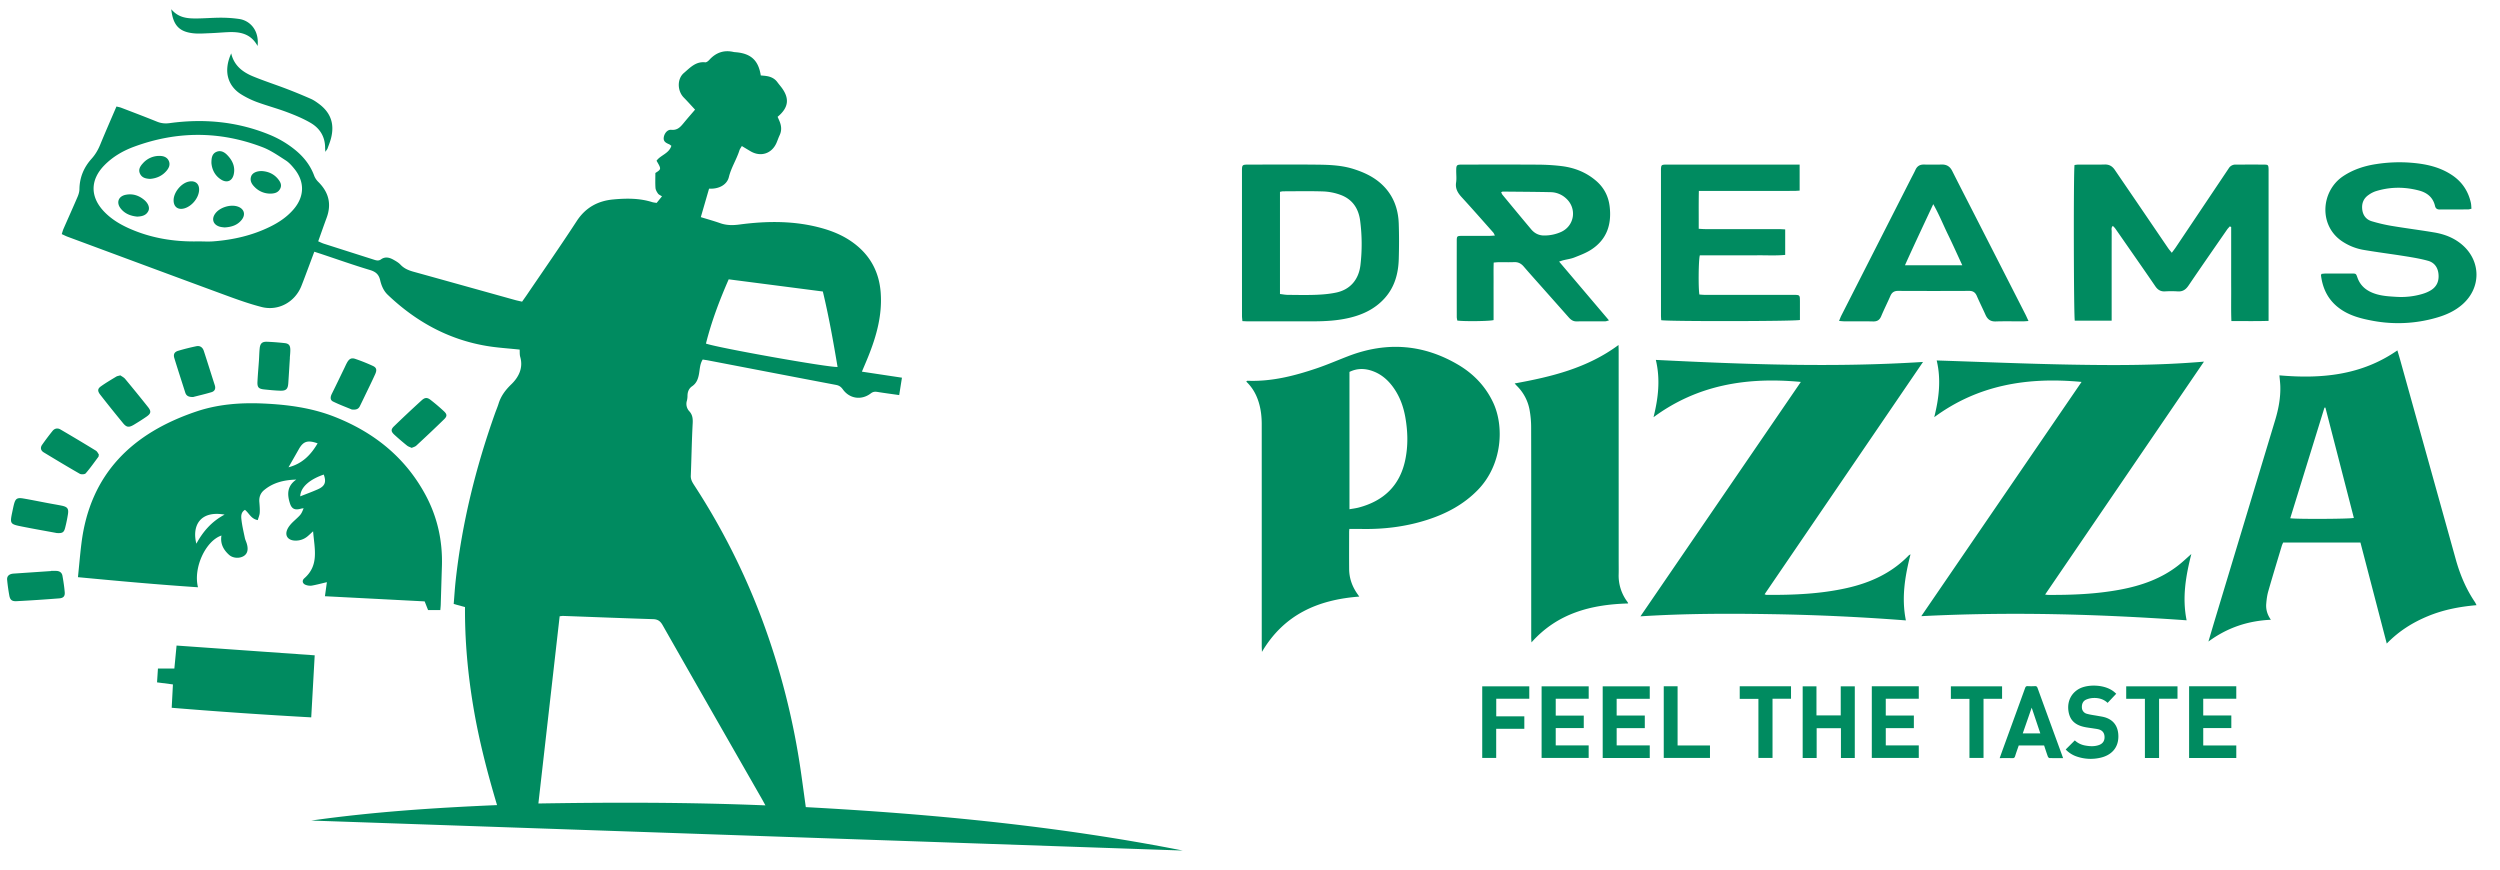 <svg width="181" height="63" viewBox="0 0 181 63" xmlns="http://www.w3.org/2000/svg"><title>Artboard</title><g fill="#008B60"><path d="M48.607 10.556c-.07-.048-.12-.096-.18-.12-.223-.092-.414-.202-.37-.493.042-.288.266-.574.546-.545.444.046.663-.211.899-.497.275-.336.563-.662.82-.963-.293-.316-.547-.602-.816-.875-.471-.477-.498-1.348.007-1.779.443-.377.858-.85 1.546-.772.091.01.218-.093.294-.177.476-.524 1.051-.733 1.75-.574.068.016.139.016.209.023 1.07.103 1.599.597 1.768 1.678.128.013.264.02.399.041.323.048.603.174.803.447.082.113.173.22.259.331.643.823.573 1.499-.243 2.177.045.103.095.212.14.323.14.338.168.674.004 1.016-.082.173-.142.357-.218.534-.34.797-1.153 1.06-1.898.613a64.983 64.983 0 0 1-.617-.372c-.064.113-.139.206-.173.311-.209.663-.598 1.251-.766 1.938-.139.566-.739.88-1.433.836l-.598 2.063c.482.149.947.277 1.401.437.458.161.905.164 1.389.099 2.027-.269 4.051-.286 6.041.281.899.256 1.738.639 2.467 1.243 1.055.873 1.611 2.003 1.722 3.359.133 1.649-.3 3.191-.907 4.697-.137.339-.283.675-.45 1.071l2.899.437-.199 1.26c-.548-.079-1.061-.145-1.572-.228-.182-.029-.32-.02-.482.104-.672.515-1.533.396-2.023-.286-.136-.188-.268-.283-.492-.326-3.077-.583-6.151-1.178-9.226-1.768-.136-.027-.275-.044-.43-.07-.197.304-.206.659-.262.998-.063.375-.171.709-.505.936-.234.16-.33.398-.335.679a1.474 1.474 0 0 1-.043.364.786.786 0 0 0 .184.78c.227.254.252.537.234.875-.068 1.258-.085 2.519-.136 3.779-.013.29.124.498.267.719a49.716 49.716 0 0 1 4.888 9.679 53.263 53.263 0 0 1 2.82 11.063c.12.829.23 1.658.351 2.533 9.167.498 18.281 1.366 27.29 3.144-21.031-.723-42.063-1.446-63.095-2.171 4.436-.627 8.895-.924 13.451-1.119-.708-2.374-1.315-4.717-1.715-7.107-.4-2.385-.621-4.786-.605-7.231l-.818-.223c.049-.585.083-1.159.146-1.729.458-4.141 1.452-8.157 2.847-12.077.082-.231.18-.456.253-.69.174-.562.492-.989.927-1.41.517-.499.877-1.171.643-1.98-.051-.176-.03-.372-.041-.531-.806-.087-1.629-.133-2.436-.272-2.759-.474-5.099-1.774-7.114-3.694-.306-.292-.459-.668-.55-1.056-.099-.427-.327-.617-.748-.743-1.189-.355-2.36-.772-3.538-1.164l-.482-.157c-.152.404-.289.778-.43 1.15-.166.442-.329.885-.503 1.324-.461 1.169-1.665 1.841-2.886 1.528-.895-.23-1.771-.545-2.64-.865-3.808-1.4-7.611-2.815-11.415-4.226-.128-.048-.251-.114-.411-.186.045-.139.078-.27.131-.391.337-.769.683-1.534 1.013-2.306.074-.172.133-.366.136-.551.011-.846.314-1.575.869-2.196.275-.305.473-.64.628-1.016.378-.921.779-1.833 1.184-2.779.128.033.243.052.35.093.866.332 1.732.66 2.592 1.008.302.121.59.148.916.102 2.437-.332 4.82-.122 7.117.797a7.348 7.348 0 0 1 2.027 1.195c.586.493 1.042 1.079 1.311 1.807.062.171.177.337.308.465.746.742.965 1.594.596 2.591-.206.554-.399 1.113-.61 1.702.157.067.276.13.403.171 1.199.385 2.399.765 3.599 1.148.184.059.357.124.547-.013.294-.213.602-.139.89.022.182.102.373.21.514.359.265.283.59.416.95.516 2.444.677 4.886 1.361 7.329 2.041.165.047.335.08.529.126.12-.171.232-.325.339-.482 1.209-1.781 2.441-3.548 3.616-5.352.64-.981 1.528-1.464 2.649-1.568.943-.087 1.889-.098 2.809.192.099.031.204.038.329.06l.387-.477c-.113-.074-.231-.117-.291-.202-.085-.12-.17-.268-.18-.409-.025-.362-.008-.727-.008-1.078.438-.281.438-.281.085-.887.287-.409.902-.517 1.073-1.082m6.81 47.753c-.116-.21-.171-.316-.23-.42-2.407-4.208-4.817-8.413-7.212-12.627-.168-.296-.352-.426-.692-.436-2.17-.068-4.34-.154-6.51-.233-.068-.002-.137.013-.254.024a38645.4 38645.4 0 0 1-1.54 13.556c5.465-.091 10.902-.09 16.438.136zM14.359 17.477c.368 0 .737.025 1.101-.004 1.424-.111 2.8-.423 4.089-1.056.649-.318 1.243-.717 1.717-1.274.781-.918.805-1.977.051-2.914-.185-.23-.391-.464-.636-.62-.541-.348-1.085-.728-1.68-.955-3.08-1.179-6.184-1.176-9.28-.038-.811.298-1.553.726-2.165 1.351-1.032 1.056-1.04 2.283-.023 3.349.503.528 1.114.903 1.771 1.201 1.606.726 3.305.999 5.055.96zm38.399 2.746c-.673 1.535-1.249 3.063-1.647 4.652.878.312 8.823 1.727 9.529 1.694-.308-1.841-.635-3.67-1.066-5.464l-6.816-.882z"/><path d="M5.644 41.787c.089-.872.155-1.672.255-2.467.63-5.044 3.705-7.973 8.318-9.528 1.574-.531 3.214-.653 4.875-.576 1.777.081 3.521.318 5.184.981 2.81 1.119 5.051 2.91 6.511 5.598.881 1.621 1.266 3.363 1.207 5.206-.03.926-.056 1.855-.085 2.783-.004.12-.019.239-.03.387h-.886l-.248-.63c-2.393-.125-4.798-.248-7.22-.374l.141-1.017c-.398.093-.746.188-1.099.25a.92.92 0 0 1-.414-.048c-.25-.08-.315-.312-.12-.484 1.085-.947.735-2.133.636-3.403-.191.174-.286.268-.389.354a1.318 1.318 0 0 1-.973.317c-.448-.036-.685-.338-.526-.756.093-.246.296-.468.495-.653.513-.476.523-.465.706-.931-.082.013-.145.018-.205.035-.413.117-.648.022-.778-.366-.217-.657-.224-1.277.452-1.743-.875.026-1.673.209-2.34.77-.255.215-.362.506-.335.846.021.261.045.525.029.786-.011.175-.091.346-.142.531-.49-.085-.627-.508-.929-.742-.29.174-.283.459-.254.703.05.45.156.893.249 1.336.029.136.096.264.136.397.128.425.057.728-.205.899-.309.201-.793.177-1.074-.076-.412-.37-.651-.821-.552-1.4-1.146.386-2.054 2.337-1.699 3.746-2.893-.192-5.757-.452-8.691-.731m8.573-2.423c.487-.892 1.108-1.609 2.046-2.106-1.802-.315-2.37.833-2.046 2.106zm6.671-5.531c1.003-.264 1.616-.898 2.108-1.735-.726-.256-1.038-.148-1.361.423-.235.417-.474.832-.747 1.312zm.85 2.103c.438-.174.861-.327 1.273-.51.521-.231.63-.524.429-1.068-.922.315-1.676.857-1.702 1.578zm1.047 11.509l-.251 4.492c-3.38-.187-6.721-.415-10.102-.694l.089-1.691-1.15-.149.065-1.003h1.189l.159-1.662 10.001.707M16.74 3.865c.203.881.824 1.352 1.572 1.662.806.333 1.638.601 2.453.913.586.224 1.166.464 1.741.717.205.09.395.223.577.357.858.634 1.149 1.452.885 2.49-.064.253-.163.497-.252.742-.021.059-.068.108-.16.249-.01-.159-.017-.217-.017-.275.004-.81-.373-1.427-1.047-1.821-.538-.315-1.124-.557-1.709-.778-.718-.271-1.464-.469-2.184-.733a6.446 6.446 0 0 1-1.126-.55c-.85-.519-1.382-1.531-.733-2.973M3.699 41.333c.123 0 .245-.002.367 0 .24.004.414.116.456.354.07.395.133.795.165 1.194.022.284-.097.418-.4.441-1.03.081-2.061.151-3.092.203-.329.017-.46-.093-.519-.398a13.33 13.33 0 0 1-.159-1.144c-.025-.245.113-.393.354-.44.068-.013.139-.017.209-.021l2.619-.178v-.011m.417-2.74c-.794-.148-1.634-.294-2.471-.461-.941-.186-.939-.194-.745-1.122.033-.154.063-.307.101-.459.113-.454.23-.539.701-.459.618.106 1.232.233 1.848.348.309.059.618.108.925.172.406.085.506.217.445.613-.051.327-.118.651-.2.972-.088.353-.197.419-.604.396m3.041-5.689c-.017.098-.013.14-.03.165-.302.404-.592.82-.921 1.199-.069.08-.322.094-.429.034-.88-.503-1.748-1.028-2.616-1.553-.215-.132-.255-.34-.113-.544.241-.343.494-.679.757-1.006.149-.185.366-.227.568-.108.861.503 1.717 1.014 2.566 1.535.106.066.164.207.218.278m1.557-5.728c.107.077.254.146.348.259.559.673 1.111 1.351 1.655 2.036.245.309.219.467-.103.69-.301.209-.613.405-.928.594-.354.209-.523.19-.776-.117a101.426 101.426 0 0 1-1.642-2.048c-.22-.279-.211-.444.044-.623.356-.253.734-.475 1.108-.702.071-.044.164-.051.294-.089m21.092 5.251c-.121-.057-.243-.091-.333-.163a19.023 19.023 0 0 1-.918-.786c-.254-.234-.266-.386-.025-.619a90.115 90.115 0 0 1 1.991-1.869c.243-.222.411-.226.657-.034.331.257.653.53.959.816.234.216.246.36.02.58-.662.649-1.34 1.283-2.02 1.914-.083.077-.212.106-.331.161m-4.335-2.778c-.398-.166-.89-.349-1.359-.578-.225-.111-.197-.336-.091-.552.304-.609.597-1.224.895-1.838.07-.141.131-.287.207-.424.158-.28.315-.37.6-.273.43.146.853.316 1.265.505.275.126.315.292.169.614-.26.573-.54 1.136-.812 1.704-.098.204-.197.409-.298.613-.101.197-.27.262-.576.229m-11.486-.907c-.331.009-.498-.084-.573-.32-.264-.832-.537-1.663-.792-2.499-.083-.273.007-.446.282-.527.435-.13.877-.239 1.321-.332.259-.053.449.091.529.332.273.829.53 1.665.799 2.496.08.248-.004.429-.236.5-.468.141-.946.25-1.33.35m7.003-2.836c-.039.611-.074 1.221-.116 1.831-.029.432-.157.562-.587.549-.384-.012-.767-.052-1.15-.091-.416-.042-.516-.152-.495-.568.025-.507.071-1.012.106-1.516.02-.297.023-.594.054-.89.038-.364.182-.494.548-.478.419.017.837.051 1.254.096.309.034.415.167.416.492.001.192-.021.384-.035.575h.005M12.399.668c.518.617 1.148.67 1.784.669.611-.002 1.222-.057 1.833-.056.434.002.872.03 1.301.093.768.111 1.461.808 1.332 1.956-.496-.913-1.297-1.042-2.168-1.001-.418.019-.837.058-1.255.073-.418.014-.842.052-1.255.005-1.01-.116-1.447-.595-1.572-1.739m-1.532 12.283c-.315-.015-.585-.079-.727-.368-.147-.303.01-.545.201-.755a1.578 1.578 0 0 1 1.255-.539c.271.008.525.107.635.382.1.251.004.479-.159.677-.318.386-.738.567-1.205.603m4.441-1.137c-.005-.398.053-.694.374-.825.294-.121.554.016.757.222.384.389.609.854.483 1.415-.109.484-.492.64-.912.376-.464-.291-.662-.742-.702-1.188m-5.377 3.869c-.463-.046-.898-.203-1.204-.603-.322-.425-.149-.874.378-.978.492-.097.932.042 1.316.355.308.25.437.576.321.815-.158.327-.462.396-.811.411m6.317.784c-.079-.013-.22-.019-.352-.059-.463-.142-.597-.548-.317-.938.326-.456 1.114-.7 1.645-.511.452.159.578.572.277.954-.301.379-.72.528-1.253.554m-3.678-1.988c.012-.56.541-1.207 1.085-1.328.503-.11.816.178.754.693-.065.541-.538 1.094-1.061 1.243-.469.132-.788-.118-.778-.608m6.37-2.094c.467.024.892.2 1.202.592.152.193.277.41.151.672-.13.269-.367.355-.644.367a1.573 1.573 0 0 1-1.223-.486c-.203-.203-.346-.445-.246-.751.081-.246.369-.394.76-.394m78.751 25.911c-.006.091-.014.162-.014.232-.001.892-.006 1.785.001 2.678.006.615.192 1.177.528 1.691.059.09.122.176.206.296-2.976.225-5.446 1.284-7.047 4.004-.006-.18-.015-.316-.015-.451V35.888l-.001-5.172c0-.528-.056-1.05-.207-1.558-.174-.582-.459-1.102-.917-1.534.045-.027.072-.058.1-.057 1.74.069 3.394-.355 5.019-.906.774-.263 1.525-.591 2.289-.884 2.753-1.053 5.413-.866 7.956.641 1.096.65 1.952 1.542 2.505 2.705.828 1.741.678 4.516-1.093 6.342-1.023 1.055-2.272 1.718-3.651 2.165-1.55.501-3.145.697-4.77.667-.279-.006-.56-.001-.889-.001m.01-11.37v9.944c.244-.044.463-.069.674-.125 1.8-.477 2.971-1.581 3.362-3.433.217-1.029.19-2.065.009-3.096-.134-.767-.394-1.487-.844-2.128-.38-.542-.857-.971-1.484-1.207-.573-.216-1.142-.235-1.717.045zm81.6 16.889c-1.226.106-2.394.331-3.505.789-1.106.456-2.106 1.075-2.995 1.99l-1.905-7.312h-5.597c-.034.079-.073.154-.097.234-.33 1.099-.666 2.196-.981 3.299-.083.29-.121.597-.146.899-.032.398.068.774.336 1.157-1.666.078-3.144.565-4.522 1.578.177-.594.323-1.094.473-1.594l4.361-14.443c.241-.8.396-1.613.371-2.453-.008-.252-.041-.503-.065-.783 3.04.266 5.938.001 8.541-1.808.068.231.132.437.19.645l4.041 14.498c.307 1.1.746 2.143 1.391 3.092.032.052.055.107.109.212m-10.942-14.307l-.07.009-2.475 8.004c.435.073 4.322.056 4.605-.023l-2.06-7.99zm-29.258 15.103l11.604-16.959c-3.889-.368-7.479.203-10.666 2.553.343-1.372.507-2.732.177-4.107 3.256.104 6.464.242 9.674.3 3.198.057 6.398.066 9.677-.216l-11.5 16.864c.1.014.144.024.188.025 1.763.012 3.521-.058 5.257-.384 1.53-.288 2.976-.792 4.217-1.77.305-.24.587-.511.924-.805-.405 1.595-.673 3.151-.342 4.798-6.393-.449-12.759-.63-19.21-.299m-1.115.306a159.868 159.868 0 0 0-9.616-.45c-3.172-.052-6.345-.053-9.602.156l11.613-16.971c-3.889-.368-7.479.202-10.666 2.554.342-1.373.506-2.732.167-4.149 6.46.322 12.865.561 19.345.148l-11.471 16.821c.073.024.105.043.137.043 1.959.012 3.91-.065 5.831-.498 1.704-.384 3.238-1.086 4.471-2.361.024-.025.06-.037.127-.077-.399 1.573-.668 3.129-.336 4.784M109.66 27.762c2.684-.487 5.261-1.112 7.52-2.784.005.183.011.321.011.459l.001 15.253c0 .293.007.587-.001.88a3.16 3.16 0 0 0 .601 1.96c.028.04.056.081.081.123.005.007-.002.022-.004.038-2.661.077-5.104.696-6.99 2.819-.007-.122-.018-.246-.018-.37l-.001-5.647c0-3.19.004-6.379-.005-9.569a7.122 7.122 0 0 0-.112-1.237 3.253 3.253 0 0 0-.927-1.754c-.043-.042-.08-.088-.156-.171m51.777-11.371c-.067.078-.141.15-.199.234-.932 1.347-1.868 2.691-2.787 4.047-.198.292-.422.451-.784.425a7.367 7.367 0 0 0-.916-.001c-.316.018-.526-.108-.703-.366-.682-1-1.376-1.991-2.066-2.984-.279-.402-.557-.804-.838-1.204-.046-.065-.109-.12-.172-.188-.136.127-.086.268-.086.393-.004 2.017-.002 4.034-.002 6.052v.419h-2.669c-.078-.262-.099-10.817-.019-11.272.085-.01.178-.029.271-.029.636-.003 1.272.012 1.907-.007.333-.01.558.125.736.387.529.778 1.061 1.554 1.591 2.332.757 1.111 1.511 2.223 2.269 3.334.071.105.158.2.268.339.119-.162.208-.274.287-.393 1.226-1.827 2.45-3.655 3.675-5.482l.163-.243a.563.563 0 0 1 .493-.268c.697 0 1.394-.005 2.09.002.261.003.285.037.298.303.003.074.001.147.001.22v10.791c-.909.028-1.78.011-2.692.013-.032-.8-.011-1.553-.015-2.307-.004-.746-.001-1.492-.001-2.238v-2.267c-.033-.015-.067-.028-.1-.042m-53.293 2.617c-.019.479-.007.94-.009 1.401-.002.465 0 .93 0 1.394v1.372c-.303.083-2.127.104-2.626.034-.013-.081-.039-.172-.039-.263-.003-1.835-.004-3.67-.001-5.504.001-.346.022-.363.383-.364.661-.003 1.321.001 1.982-.002.117 0 .234-.012.397-.022-.056-.105-.078-.173-.121-.221-.755-.851-1.505-1.706-2.273-2.543-.287-.312-.485-.624-.416-1.076.044-.287.006-.586.009-.879.003-.382.036-.418.421-.418 1.835-.002 3.669-.008 5.504.004.561.004 1.125.035 1.682.102.941.112 1.8.447 2.527 1.074.561.483.882 1.102.973 1.835.16 1.307-.196 2.408-1.341 3.147-.375.242-.806.402-1.225.567-.248.097-.52.13-.781.195-.091.023-.178.056-.31.098l3.611 4.257c-.118.031-.191.066-.264.067-.697.004-1.394-.003-2.091.006-.25.003-.411-.123-.562-.293-.615-.696-1.233-1.391-1.849-2.085-.47-.531-.946-1.057-1.408-1.595-.19-.22-.404-.331-.701-.318-.366.017-.733.002-1.1.005-.108 0-.216.014-.372.025m.54-5.095c.036.072.056.14.098.191.691.837 1.382 1.674 2.08 2.504.248.295.573.45.963.442a2.964 2.964 0 0 0 1.207-.261c.977-.454 1.151-1.716.344-2.432a1.678 1.678 0 0 0-1.097-.444c-1.158-.026-2.316-.03-3.473-.042-.032 0-.064.022-.122.042zm-18.733 9.336c-.012-.141-.03-.26-.03-.377-.002-3.509-.002-7.016-.002-10.524.001-.405.028-.43.444-.431 1.674-.002 3.349-.015 5.023.004.879.01 1.759.045 2.609.314.766.243 1.482.576 2.071 1.134.808.766 1.167 1.736 1.204 2.825.029.854.026 1.71.001 2.564-.032 1.05-.297 2.028-1.022 2.834-.698.776-1.591 1.196-2.588 1.427-.827.192-1.668.242-2.512.245-1.601.005-3.202.001-4.803 0-.122.001-.242-.009-.395-.015m2.719-1.963c.2.023.38.06.559.061.685.007 1.37.022 2.054-.004.486-.019.978-.06 1.453-.161 1.029-.216 1.637-.95 1.76-1.989a13.067 13.067 0 0 0-.022-3.217c-.118-.912-.586-1.579-1.469-1.885a4.076 4.076 0 0 0-1.18-.23c-.977-.033-1.955-.012-2.933-.01-.069 0-.138.023-.222.038v7.397zm37.624-9.37V13.8c-.147.008-.276.021-.404.021-2.139.002-4.278.001-6.417.001h-.475c-.02.932-.007 1.818-.01 2.742.172.009.314.023.455.023 1.785.002 3.569.001 5.354.002.143 0 .285.011.451.02v1.846c-.698.065-1.378.021-2.057.029-.697.008-1.393.002-2.09.002h-2.032c-.096.29-.118 2.374-.033 2.838.13.008.272.024.412.024l6.381.001c.485 0 .485.001.486.478v1.338c-.299.102-9.664.113-10.043.015-.005-.107-.017-.226-.017-.344l-.001-10.45c0-.062-.002-.123.002-.184.016-.238.047-.269.282-.285.06-.004.122-.001.183-.001h9.573v-.001zm37.782 7.913c.102-.009.197-.025.293-.025.635-.003 1.272-.003 1.907-.001.301.001.301.006.405.3.182.516.542.859 1.038 1.073.573.249 1.187.28 1.796.316a5.407 5.407 0 0 0 1.85-.206c.221-.064.441-.154.635-.274.44-.272.601-.689.544-1.196-.053-.475-.313-.813-.761-.936-.54-.149-1.096-.241-1.65-.33-1.012-.163-2.031-.288-3.041-.463a4.006 4.006 0 0 1-1.427-.554c-1.82-1.122-1.658-3.693-.012-4.783.714-.473 1.514-.735 2.356-.866.86-.135 1.726-.171 2.594-.099 1.047.086 2.054.305 2.943.906.713.482 1.154 1.15 1.343 1.984.031.138.03.283.045.436-.106.023-.174.051-.243.051-.685.004-1.37-.001-2.054.006-.191.001-.3-.076-.342-.258-.143-.618-.57-.959-1.147-1.113-1.049-.28-2.102-.278-3.144.047a1.956 1.956 0 0 0-.517.268c-.352.241-.503.59-.465 1.012.039.444.271.769.698.896.467.139.944.252 1.425.333 1.023.172 2.054.302 3.078.474.757.126 1.458.392 2.052.907 1.349 1.172 1.364 3.084.034 4.278-.57.512-1.245.807-1.972 1.008a9.948 9.948 0 0 1-4.502.214c-.891-.163-1.771-.381-2.513-.95-.774-.592-1.163-1.394-1.281-2.344-.005-.02.012-.044.035-.111m-21.212 3.412c-.183.012-.291.024-.397.024-.66.002-1.32-.014-1.98.007-.376.012-.591-.153-.736-.478-.203-.457-.429-.905-.628-1.365-.111-.257-.274-.371-.561-.369-1.711.008-3.422.009-5.134 0-.286-.002-.452.108-.564.365-.214.493-.458.973-.665 1.468-.117.278-.29.386-.589.379-.684-.016-1.368-.004-2.053-.007-.118-.001-.234-.016-.409-.028.071-.168.113-.29.172-.404l5.032-9.892c.111-.217.229-.431.331-.653.123-.264.321-.381.612-.375.427.008.856.009 1.283-.001.358-.008.599.141.761.462.532 1.058 1.075 2.11 1.614 3.165 1.233 2.414 2.466 4.828 3.697 7.243.064.128.12.26.214.459m-4.793-4.035c-.364-.783-.684-1.503-1.03-2.211-.349-.712-.641-1.453-1.073-2.215-.706 1.517-1.385 2.948-2.049 4.425h4.152v.001zm-7.784 35.673h-1.003v-2.157h-1.758v2.156h-1.012V49.69h.998v2.105h1.757v-2.103h1.018zm25.228-.907h2.393v.906h-3.417v-5.191h3.416v.903h-2.393v1.21h2.034v.913h-2.033zm-42.469-3.377v1.208h2.038v.913h-2.037v1.253h2.396v.909h-3.407v-5.19h3.407v.907zm18.473-.909h3.401v.902h-2.39v1.214h2.034v.913h-2.033v1.253h2.389v.906h-3.401zm-20.854 2.123v.903h-2.03v1.255h2.385v.908h-3.408V49.69h3.41v.897h-2.387v1.222zm34.703 3.078c-.346 0-.668.004-.988-.005-.041-.001-.1-.066-.117-.113-.095-.264-.181-.532-.269-.798h-1.837c-.088.256-.182.515-.264.777-.033.105-.08.145-.194.142-.3-.009-.601-.003-.922-.003.094-.264.181-.509.27-.753.524-1.439 1.049-2.877 1.569-4.317.037-.103.081-.147.195-.14.17.01.341.01.511 0 .111-.007.16.033.198.137.563 1.552 1.13 3.104 1.697 4.655l.151.418m-2.274-3.652l-.646 1.861h1.27l-.624-1.861zm6.121-1.007l-.624.66c-.281-.267-.626-.361-.993-.355a1.477 1.477 0 0 0-.561.119c-.227.101-.32.315-.308.566a.476.476 0 0 0 .364.461c.265.075.542.105.813.156.153.028.308.048.457.09.64.18.977.637 1.005 1.303.04.923-.525 1.458-1.298 1.632a3.107 3.107 0 0 1-1.752-.101 1.954 1.954 0 0 1-.761-.496l.66-.659c.202.192.467.324.77.375.334.058.668.077.994-.045.275-.103.407-.319.386-.616-.018-.274-.166-.449-.449-.519-.112-.027-.229-.041-.344-.059-.235-.038-.473-.062-.704-.115-.679-.156-1.029-.528-1.116-1.161-.093-.679.197-1.273.765-1.59.631-.352 1.906-.338 2.569.239.047.041.093.085.127.115m-42.495-.539v.901h-2.392v1.274h2.033v.903h-2.037v2.108h-1.011v-5.186zm16.589 5.185V50.6h-1.353v-.912h3.714v.902h-1.339v4.284zm29.008.003h-1.026v-4.282h-1.354v-.905h3.714v.896h-1.334zm-12.71-4.285v4.284h-1.019v-4.279h-1.345v-.907h3.707v.902zm-23.152-.906h1.002v4.284h2.345v.905h-3.347z"/></g></svg>